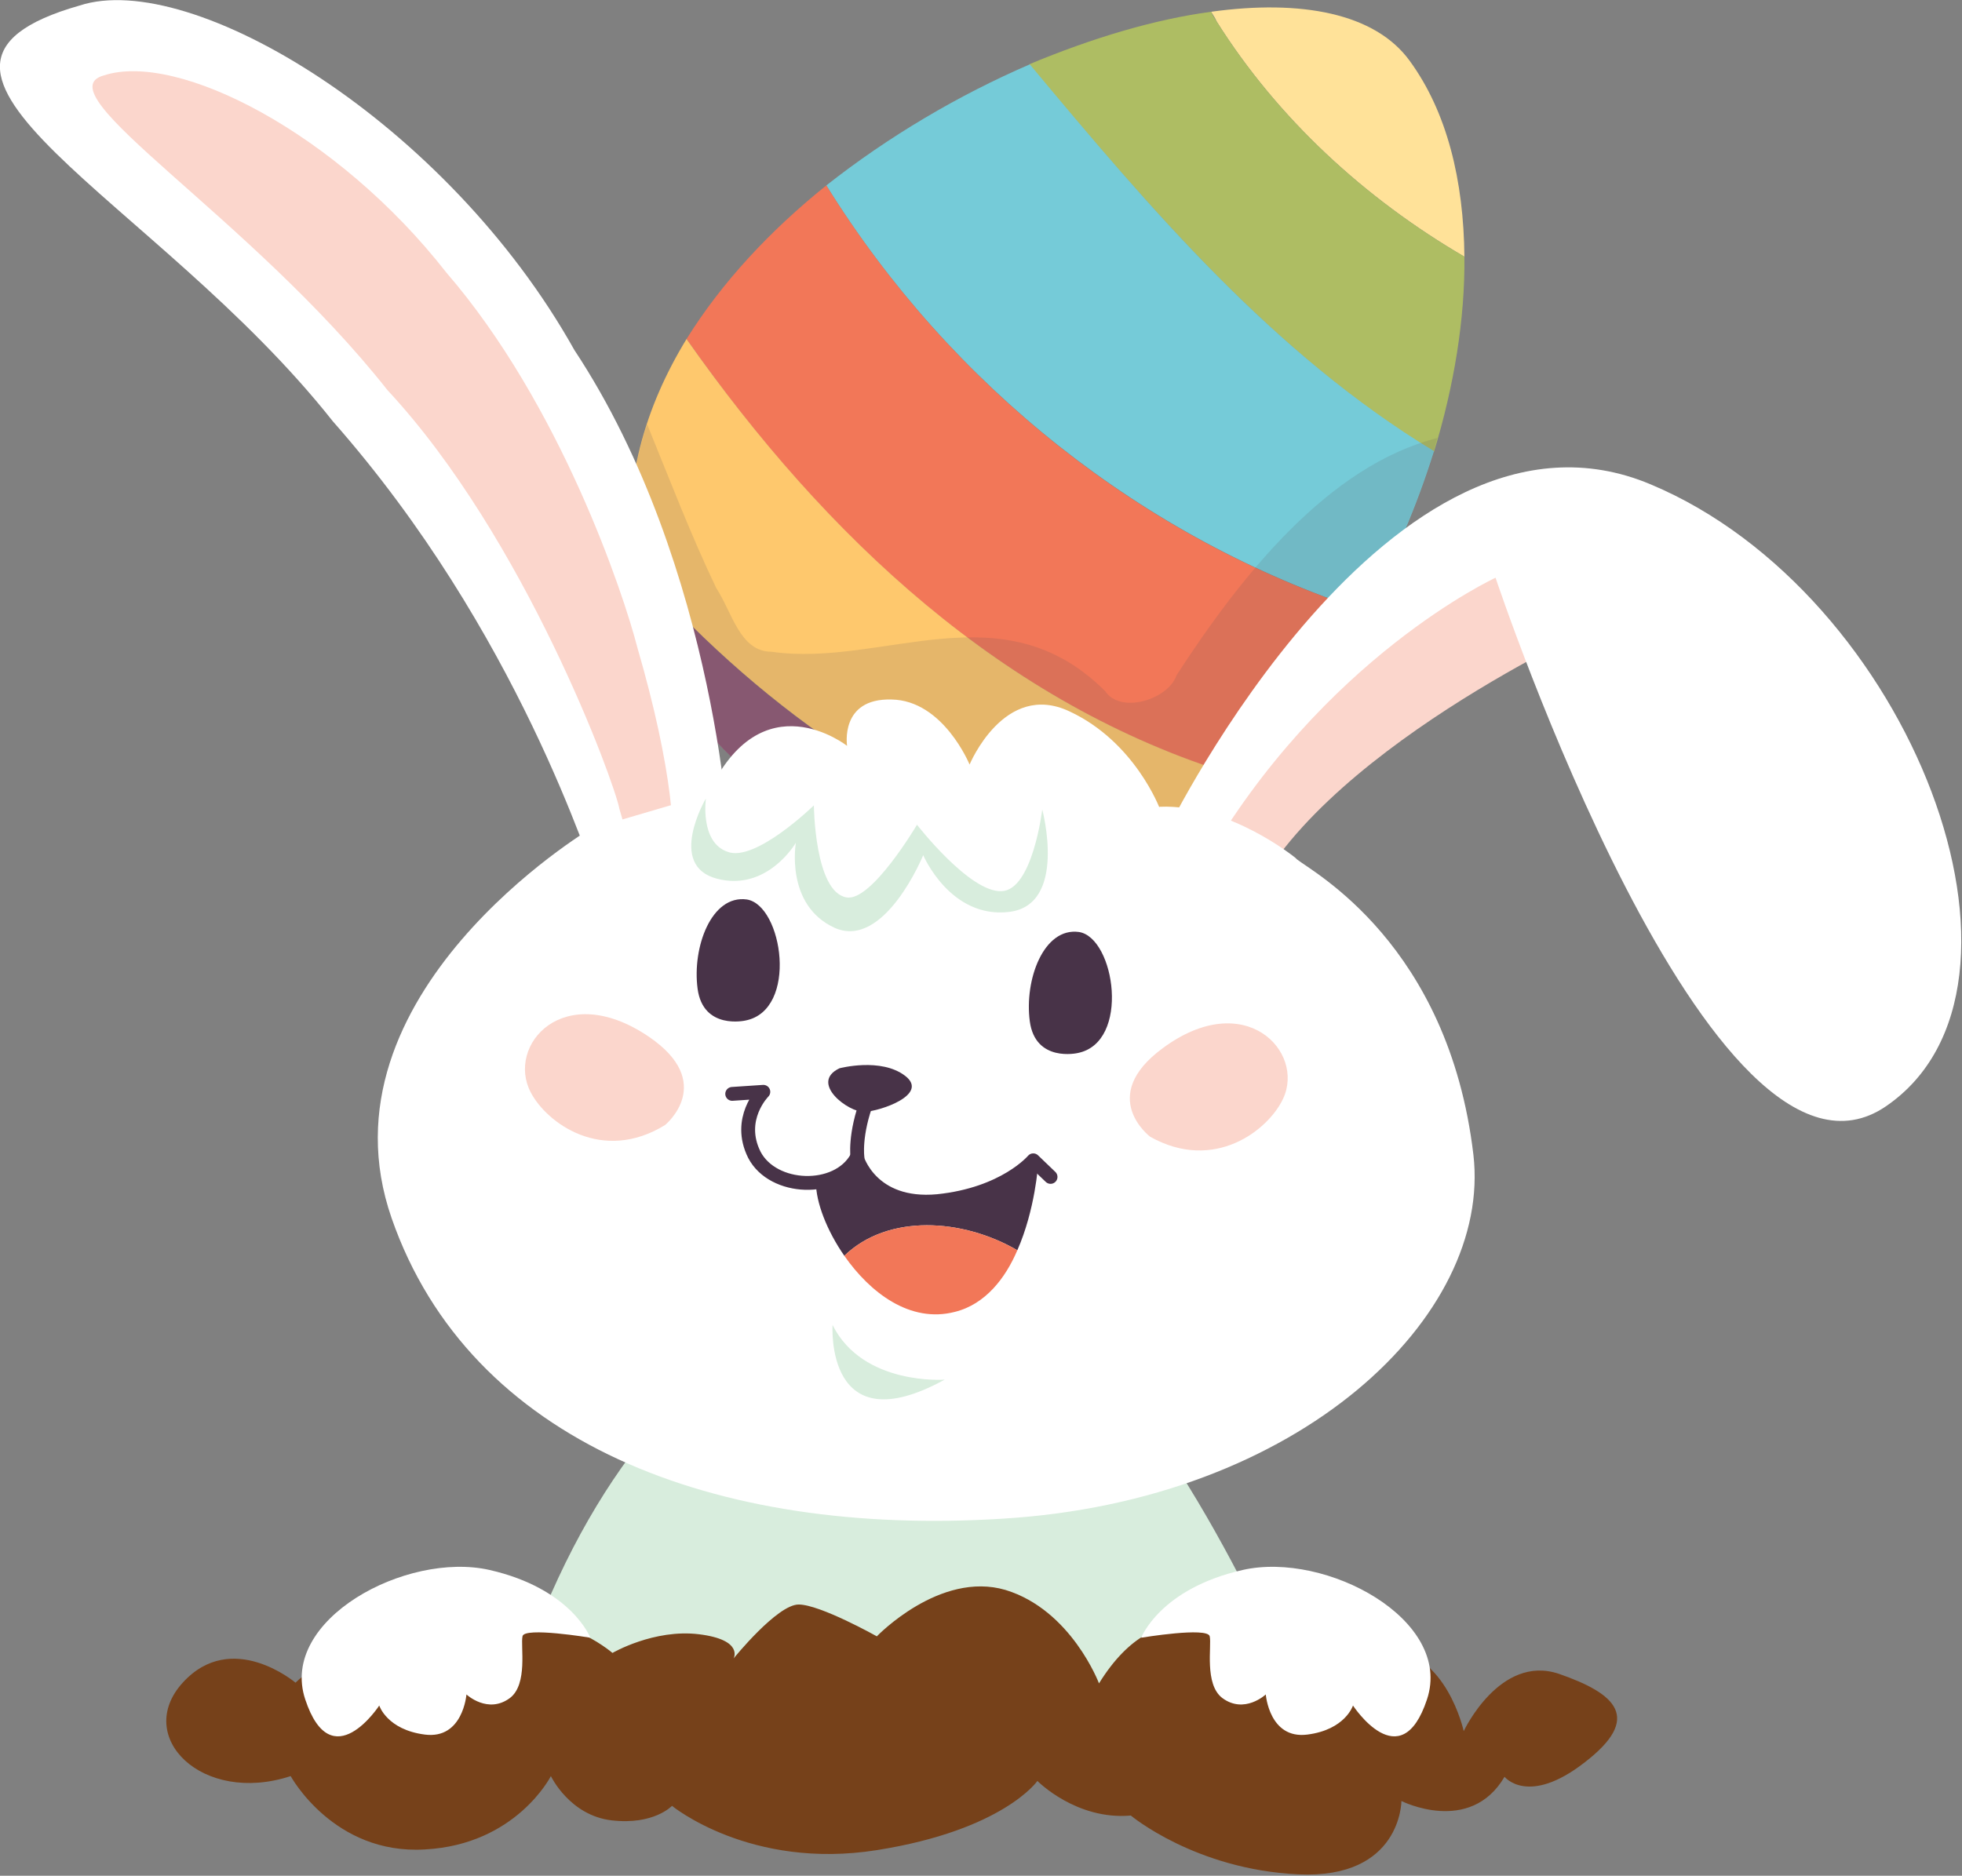 <?xml version="1.0" encoding="utf-8"?>
<!-- Generator: Adobe Illustrator 21.1.0, SVG Export Plug-In . SVG Version: 6.00 Build 0)  -->
<svg version="1.1" xmlns="http://www.w3.org/2000/svg" xmlns:xlink="http://www.w3.org/1999/xlink" x="0px" y="0px"
	 viewBox="0 0 283.5 271.1" style="enable-background:new 0 0 283.5 271.1;" xml:space="preserve">
<rect x="0" y="0" width="283.5" height="271.1" fill="#808080" stroke="none"/>
<style type="text/css">
	.st0{fill:#D8EDDD;}
	.st1{fill:#8F5975;}
	.st2{fill:#FFE299;}
	.st3{fill:#AEBD63;}
	.st4{fill:#75CBD8;}
	.st5{fill:#F27758;}
	.st6{fill:#FEC86D;}
	.st7{opacity:0.15;fill:#57555C;}
	.st8{fill:#FBD6CC;}
	.st9{fill:#FFFFFF;}
	.st10{fill:#483348;}
	.st11{fill:none;stroke:#483348;stroke-width:2;stroke-linecap:round;stroke-linejoin:round;stroke-miterlimit:10;}
	.st12{fill:#76411A;}
	.st13{display:none;}
	.st14{display:inline;fill:none;stroke:#EC008C;stroke-width:0.5;stroke-miterlimit:10;}
</style>
<g id="Layer_1">
	<g>
		<path class="st0" d="M187.2,245.1c0,0-14.1-34.9-32.6-52.4c-18.5-17.5-59.7-7.3-78.8,47.4C75.8,240.1,136.5,255.7,187.2,245.1z"/>
		<g>
			<path class="st1" d="M91.4,81.3c0.7,5.6,2.5,11.4,5.7,17.2c7.6,14.1,33.1,33.8,59.5,26.2C131.2,117.5,108.8,101.4,91.4,81.3z"/>
			<path class="st2" d="M211.6,37.1c-0.1-11-2.5-20.9-7.9-28.3c-5-6.9-15.7-8.9-28.7-7.1c0.3,0.5,0.6,0.9,0.8,1.4
				C184.6,17.1,197.2,28.7,211.6,37.1z"/>
			<path class="st3" d="M207.2,65.3c2.9-9.5,4.5-19.2,4.4-28.2c-14.4-8.4-27-20-35.8-34c-0.3-0.5-0.6-0.9-0.8-1.4
				c-8.2,1.1-17.2,3.8-26.3,7.6C166.3,30.3,184,51.1,207.2,65.3z"/>
			<path class="st4" d="M148.8,9.3c-10.2,4.4-20.4,10.4-29.4,17.5c18,29,45.8,51,77.8,61.5c4.2-7.3,7.5-15.1,10-23.1
				C184,51.1,166.3,30.3,148.8,9.3z"/>
			<path class="st5" d="M119.4,26.8c-8.1,6.5-15.1,14-20.2,22.2c20,28.6,45.8,52.8,79.2,63.1c7.3-6.5,13.7-14.7,18.8-23.8
				C165.2,77.9,137.4,55.8,119.4,26.8z"/>
			<path class="st6" d="M99.2,49C93.1,59,90,69.9,91.4,81.3c17.4,20.1,39.8,36.1,65.2,43.4c2.5-0.7,5.1-1.7,7.6-3
				c5-2.5,9.7-5.8,14.1-9.7C145,101.8,119.3,77.6,99.2,49z"/>
		</g>
		<path class="st7" d="M170,97.6c-1.1,3.4-8,5.7-10.3,2.3c-14.9-14.9-32.1-3.4-48.2-5.7c-4.6,0-5.7-5.7-8-9.2
			c-3.6-7.5-6.7-15.6-10-23.7c-2.1,6.4-2.9,13.1-2,20c0.7,5.6,2.5,11.4,5.7,17.2c7.6,14.1,33.1,33.8,59.5,26.2
			c2.5-0.7,5.1-1.7,7.6-3c5-2.5,9.7-5.8,14.1-9.7c7.3-6.5,13.7-14.7,18.8-23.8c4.2-7.3,7.5-15.1,10-23.1c0.2-0.6,0.3-1.2,0.5-1.8
			C192,67.3,179.4,83.1,170,97.6z"/>
		<g>
			<path class="st8" d="M231.3,90.2c0,0-41.9,18.8-51.3,41.6l-11.1-4.8c0,0,28.3-50.6,49.7-53.7L231.3,90.2z"/>
			<path class="st9" d="M168.7,119.9c0,0,32.2-65.7,69.8-49.9c37.7,15.8,59.2,72.7,34,89.9c-25.2,17.2-56.4-76.4-56.4-76.4
				s-25,11.5-42.2,41.5L168.7,119.9z"/>
		</g>
		<g>
			<path class="st9" d="M105.4,122.5c-0.1,0-0.2,0-0.2,0c0.6,1.5-1.5-40.6-22.2-71.9C64.6,17.7,27.7-4.5,11.5,0.8
				C-20.8,10,22.5,28.5,48.1,60.9c26.8,30.4,37.1,64.3,38.5,67.4c1.4,1.9,3,3.6,4.5,5.4C97.3,139.4,102.5,131.9,105.4,122.5z"/>
			<path class="st8" d="M89.5,116.9c-0.7-3.8-13.6-39.1-33.5-60.5c-19.9-25.2-50-43-41-45.5c10.7-3.5,33.8,8.4,49.5,28.5
				C81,58.5,90.1,85.8,92.1,93.6C102.3,128.7,95.1,137.2,89.5,116.9z"/>
		</g>
		<g>
			<path class="st9" d="M212.9,166.9c-3.6-30.5-23.3-40.9-25.5-42.7c-0.1-0.1-0.2-0.2-0.2-0.2s-9.5-7.8-19.6-7.4c-0.2,0,0,0.3,0,0.3
				s-3.6-9.7-13.1-14.1c-9.4-4.4-14.4,7.7-14.4,7.7s-3.8-9.3-11.3-9.4c-7.5-0.2-6.4,6.7-6.4,6.7s-12.4-9.8-20.1,7l-17,5
				c0,0-40,23.9-28.7,56.3c11.3,32.4,46.7,46,88.2,43.4C188,216.9,215.6,190.1,212.9,166.9z"/>
			<path class="st10" d="M107.7,147.5c0,0-6.1,1.4-6.9-4.6c-0.8-6,2-13.6,7.1-12.9C113.1,130.8,115.4,146,107.7,147.5z"/>
			<path class="st10" d="M155.7,152.2c0,0-6.1,1.4-6.9-4.6c-0.8-6,2-13.6,7.1-12.9C161.1,135.5,163.4,150.7,155.7,152.2z"/>
			<path class="st8" d="M166.2,164.3c0,0-7.7-5.8,1.8-12.8c11.9-8.8,20.6,0.5,17.4,7.3C183.3,163.3,175.5,169.5,166.2,164.3z"/>
			<path class="st8" d="M96.1,162.6c0,0,7.5-6.1-2.4-12.8c-12.3-8.3-20.6,1.3-17,8.1C79,162.3,87,168.2,96.1,162.6z"/>
			<path class="st0" d="M102,115.4c0,0-5.7,9.7,1.6,11.6c7.3,1.9,11.4-5.2,11.4-5.2s-1.6,9,5.6,12.3c7.2,3.2,12.8-10.5,12.8-10.5
				s3.9,9.2,12.4,8.2c8.5-1,4.8-14.8,4.8-14.8s-1.4,11.7-5.9,11.8c-4.6,0.2-12.2-9.6-12.2-9.6s-6.6,11.2-10.2,10.5
				c-4.6-0.8-4.7-13.3-4.7-13.3s-8.5,8.3-12.5,6.7C101.1,121.7,102,115.4,102,115.4z"/>
			<g>
				<path class="st10" d="M121.3,154.4c0,0,6-1.6,9.5,1.1c3.5,2.7-3.6,5.1-5.9,5.2C122.6,160.8,116.9,156.5,121.3,154.4z"/>
				<path class="st10" d="M147,180.7c2.6-5.9,3-12.4,3-12.4c-17.9,11.3-26.4,0.6-26.4,0.6c-3.4,3.1-5.7,2-5.7,2
					c0,2.9,1.6,7,4.1,10.6C128.3,175.4,139.1,176.1,147,180.7z"/>
				<path class="st5" d="M122,181.5c3.7,5.3,9.5,9.8,16,8.1c4.4-1.1,7.3-4.9,9-8.9C139.1,176.1,128.3,175.4,122,181.5z"/>
				<g>
					<path class="st11" d="M105.8,158.1l4.5-0.3c0,0-3.9,3.9-1.3,9.1c2.7,5.2,12,5.5,14.8,0.4c0,0,2,7.2,11.7,6.3
						c9.7-1,13.8-5.9,13.8-5.9l2.5,2.4"/>
					<path class="st11" d="M123.9,167.3c0,0-0.5-3.3,1.5-8.5"/>
				</g>
				<path class="st0" d="M136.5,199.4c0,0-11.8,0.9-16.2-7.9C120.3,191.6,119.2,208.9,136.5,199.4z"/>
			</g>
		</g>
		<path class="st12" d="M158.8,243.3c0,0-4-10.6-13.5-13.5c-9.5-2.8-18.6,6.7-18.6,6.7s-8.2-4.6-11.3-4.6c-3.1,0-9.4,7.8-9.4,7.8
			s1.5-2.7-5-3.5c-6.5-0.8-12.5,2.7-12.5,2.7s-8.8-7.6-16.7-2.7c-7.8,4.9-15.6,7-15.6,7s-7.8-5.7-13.5,0c0,0-9.2-7.8-16.3,0
			c-7.1,7.8,2.8,17.7,15.6,13.5c0,0,6.2,11.4,19.4,10.6c13.2-0.7,18.2-10.6,18.2-10.6s2.7,5.7,8.8,6.4c6.1,0.7,8.7-2.1,8.7-2.1
			s11.3,9.3,29.6,6.4c18.3-2.9,23.2-10,23.2-10s5.6,5.7,13.5,5c0,0,9.3,7.8,24.2,8.5c14.9,0.7,14.9-10.6,14.9-10.6s9.9,5,14.9-3.5
			c0,0,3.4,4.3,11.6-2.1c8.3-6.4,4.6-9.9-3.8-12.8c-8.5-2.8-13.7,8.3-13.7,8.3s-2.5-11.5-11.1-11.8c-8.6-0.3-13.5,5.7-13.5,5.7
			s-1-7.1-9.4-7.1C177.5,237,167.6,229.1,158.8,243.3z"/>
		<path class="st9" d="M85.3,236.7c0,0-2.7-7.1-14.6-9.8c-12-2.7-30.4,7.2-26.6,18.7c3.8,11.5,10.7,0.9,10.7,0.9s1.1,3.5,6.6,4.2
			c5.5,0.7,6-5.8,6-5.8s3.1,2.9,6.3,0.5c2.6-2,1.5-7.5,1.8-8.9C75.7,235.1,85.3,236.7,85.3,236.7z"/>
		<path class="st9" d="M164.9,236.7c0,0,2.7-7.1,14.7-9.8c12-2.7,30.4,7.2,26.6,18.7c-3.8,11.5-10.7,0.9-10.7,0.9s-1.1,3.5-6.6,4.2
			c-5.5,0.7-6-5.8-6-5.8s-3.1,2.9-6.3,0.5c-2.6-2-1.5-7.5-1.8-8.9C174.5,235.1,164.9,236.7,164.9,236.7z"/>
	</g>
</g>
<g id="cut" class="st13">
	<path class="st14" d="M188.9,270.5c-0.4,0-0.8,0-1.3,0c-14.5-0.7-23.7-8.3-23.8-8.4l-0.2-0.2l-0.2,0c-0.4,0-0.9,0.1-1.3,0.1
		c-6.8,0-11.6-4.8-11.7-4.9l-0.5-0.5l-0.4,0.6c0,0.1-5.1,6.9-22.9,9.7c-2.3,0.4-4.6,0.5-6.9,0.5c-13.8,0-22.2-6.8-22.2-6.8l-0.4-0.3
		l-0.4,0.4c0,0-2,2.1-6.4,2.1c-0.6,0-1.2,0-1.8-0.1c-5.7-0.7-8.3-6-8.4-6.1l-0.5-1l-0.5,1c0,0.1-5,9.7-17.7,10.3c-0.4,0-0.8,0-1.2,0
		c-11.9,0-17.7-10.3-17.7-10.4l-0.2-0.4l-0.4,0.1c-2,0.7-4,1-5.9,1c-4.9,0-9.3-2.3-10.8-5.8c-1.1-2.6-0.6-5.4,1.7-7.8
		c2-2.2,4.3-3.3,7-3.3c4.6,0,8.5,3.3,8.6,3.3l0.4,0.3l0.4-0.4c0.2-0.2,0.5-0.5,0.7-0.7l0.2-0.2l0-0.3c-0.1-2.8,1.2-5.6,3.7-8.2
		c4.4-4.5,11.9-7.5,18.6-7.5c1.5,0,2.9,0.1,4.1,0.4c3.4,0.8,6.3,2,8.7,3.6l0.6,0.4l0.3-0.6c3.1-6.9,6.6-13.3,10.6-18.9l0.4-0.6
		l-0.6-0.3c-16.7-7.4-27.9-19.2-33.4-34.9c-10-28.5,20.8-50.6,27-54.8l0.4-0.3l-0.2-0.4c-8.7-22.7-21.1-43.5-35.8-60.1
		C39.8,49.5,29.2,40.2,19.9,32C8.4,22-0.6,14.1,0.7,8.6c0.7-3,4.3-5.3,11-7.2c1.5-0.5,3.3-0.7,5.2-0.7c17.7,0,49,20.6,65.6,50.3
		c3.3,5,6.3,10.5,8.9,16.5l0.7,1.6l0.3-1.8c0.2-1.1,0.5-2.2,0.8-3.3l0-0.1c0.2-0.8,0.4-1.5,0.7-2.3c1.3-4.1,3.3-8.2,5.7-12.2
		c4.8-7.8,11.5-15.2,20-22c8.6-6.9,18.7-12.9,29.2-17.5c9-3.9,18-6.5,26.1-7.6c3-0.4,5.8-0.6,8.4-0.6c9.4,0,16.2,2.6,19.7,7.5
		c5,7,7.7,16.6,7.8,28c0,8.3-1.3,17.1-3.9,26.3L207,64c-0.1,0.4-0.2,0.8-0.3,1.1c-1.1,3.7-2.5,7.4-4,11.1l-0.8,1.9l1.7-1.2
		c7.9-5.8,15.7-8.7,23.2-8.7c3.9,0,7.9,0.8,11.7,2.4c25.9,10.9,42.2,39.3,44.3,60.6c1.3,12.8-2.4,22.9-10.4,28.4c-2,1.3-4,2-6.2,2
		c0,0,0,0,0,0c-17.8,0-37.4-46.2-45-66l-0.2-0.6l-0.6,0.3c-11.1,6.1-26.3,15.8-35.3,27.3l-0.4,0.5l0.5,0.3c1.1,0.7,1.7,1.2,1.7,1.2
		l0.2,0.2c0.2,0.2,0.6,0.4,1,0.7c14,9.3,22.1,23.3,24.3,41.6c2.2,18.6-14.7,37.9-41,46.9l-0.7,0.2l0.4,0.6c2.4,3.9,4.8,8.2,7.2,12.6
		l0.2,0.4l0.8-0.2c0.2,0,0.3-0.1,0.5-0.1c1.3-0.3,2.7-0.4,4.1-0.4c9.3,0,21.1,6.2,22.2,14.2l0,0.2l0.1,0.1c3.5,3.3,4.7,8.7,4.7,8.8
		l0.4,1.6l0.7-1.5c0-0.1,4-8.4,10.4-8.4c0.8,0,1.7,0.1,2.6,0.4c5.1,1.7,7.7,3.5,8.1,5.4c0.3,1.7-1.2,3.9-4.4,6.3
		c-2.9,2.3-5.5,3.4-7.7,3.4c-2.1,0-3.1-1.1-3.1-1.2l-0.5-0.6l-0.4,0.7c-1.8,3.1-4.5,4.7-8.1,4.7c-3.3,0-6-1.4-6.1-1.4l-0.8-0.4
		l0,0.9C201.9,260.8,201.7,270.5,188.9,270.5z"/>
</g>
</svg>
